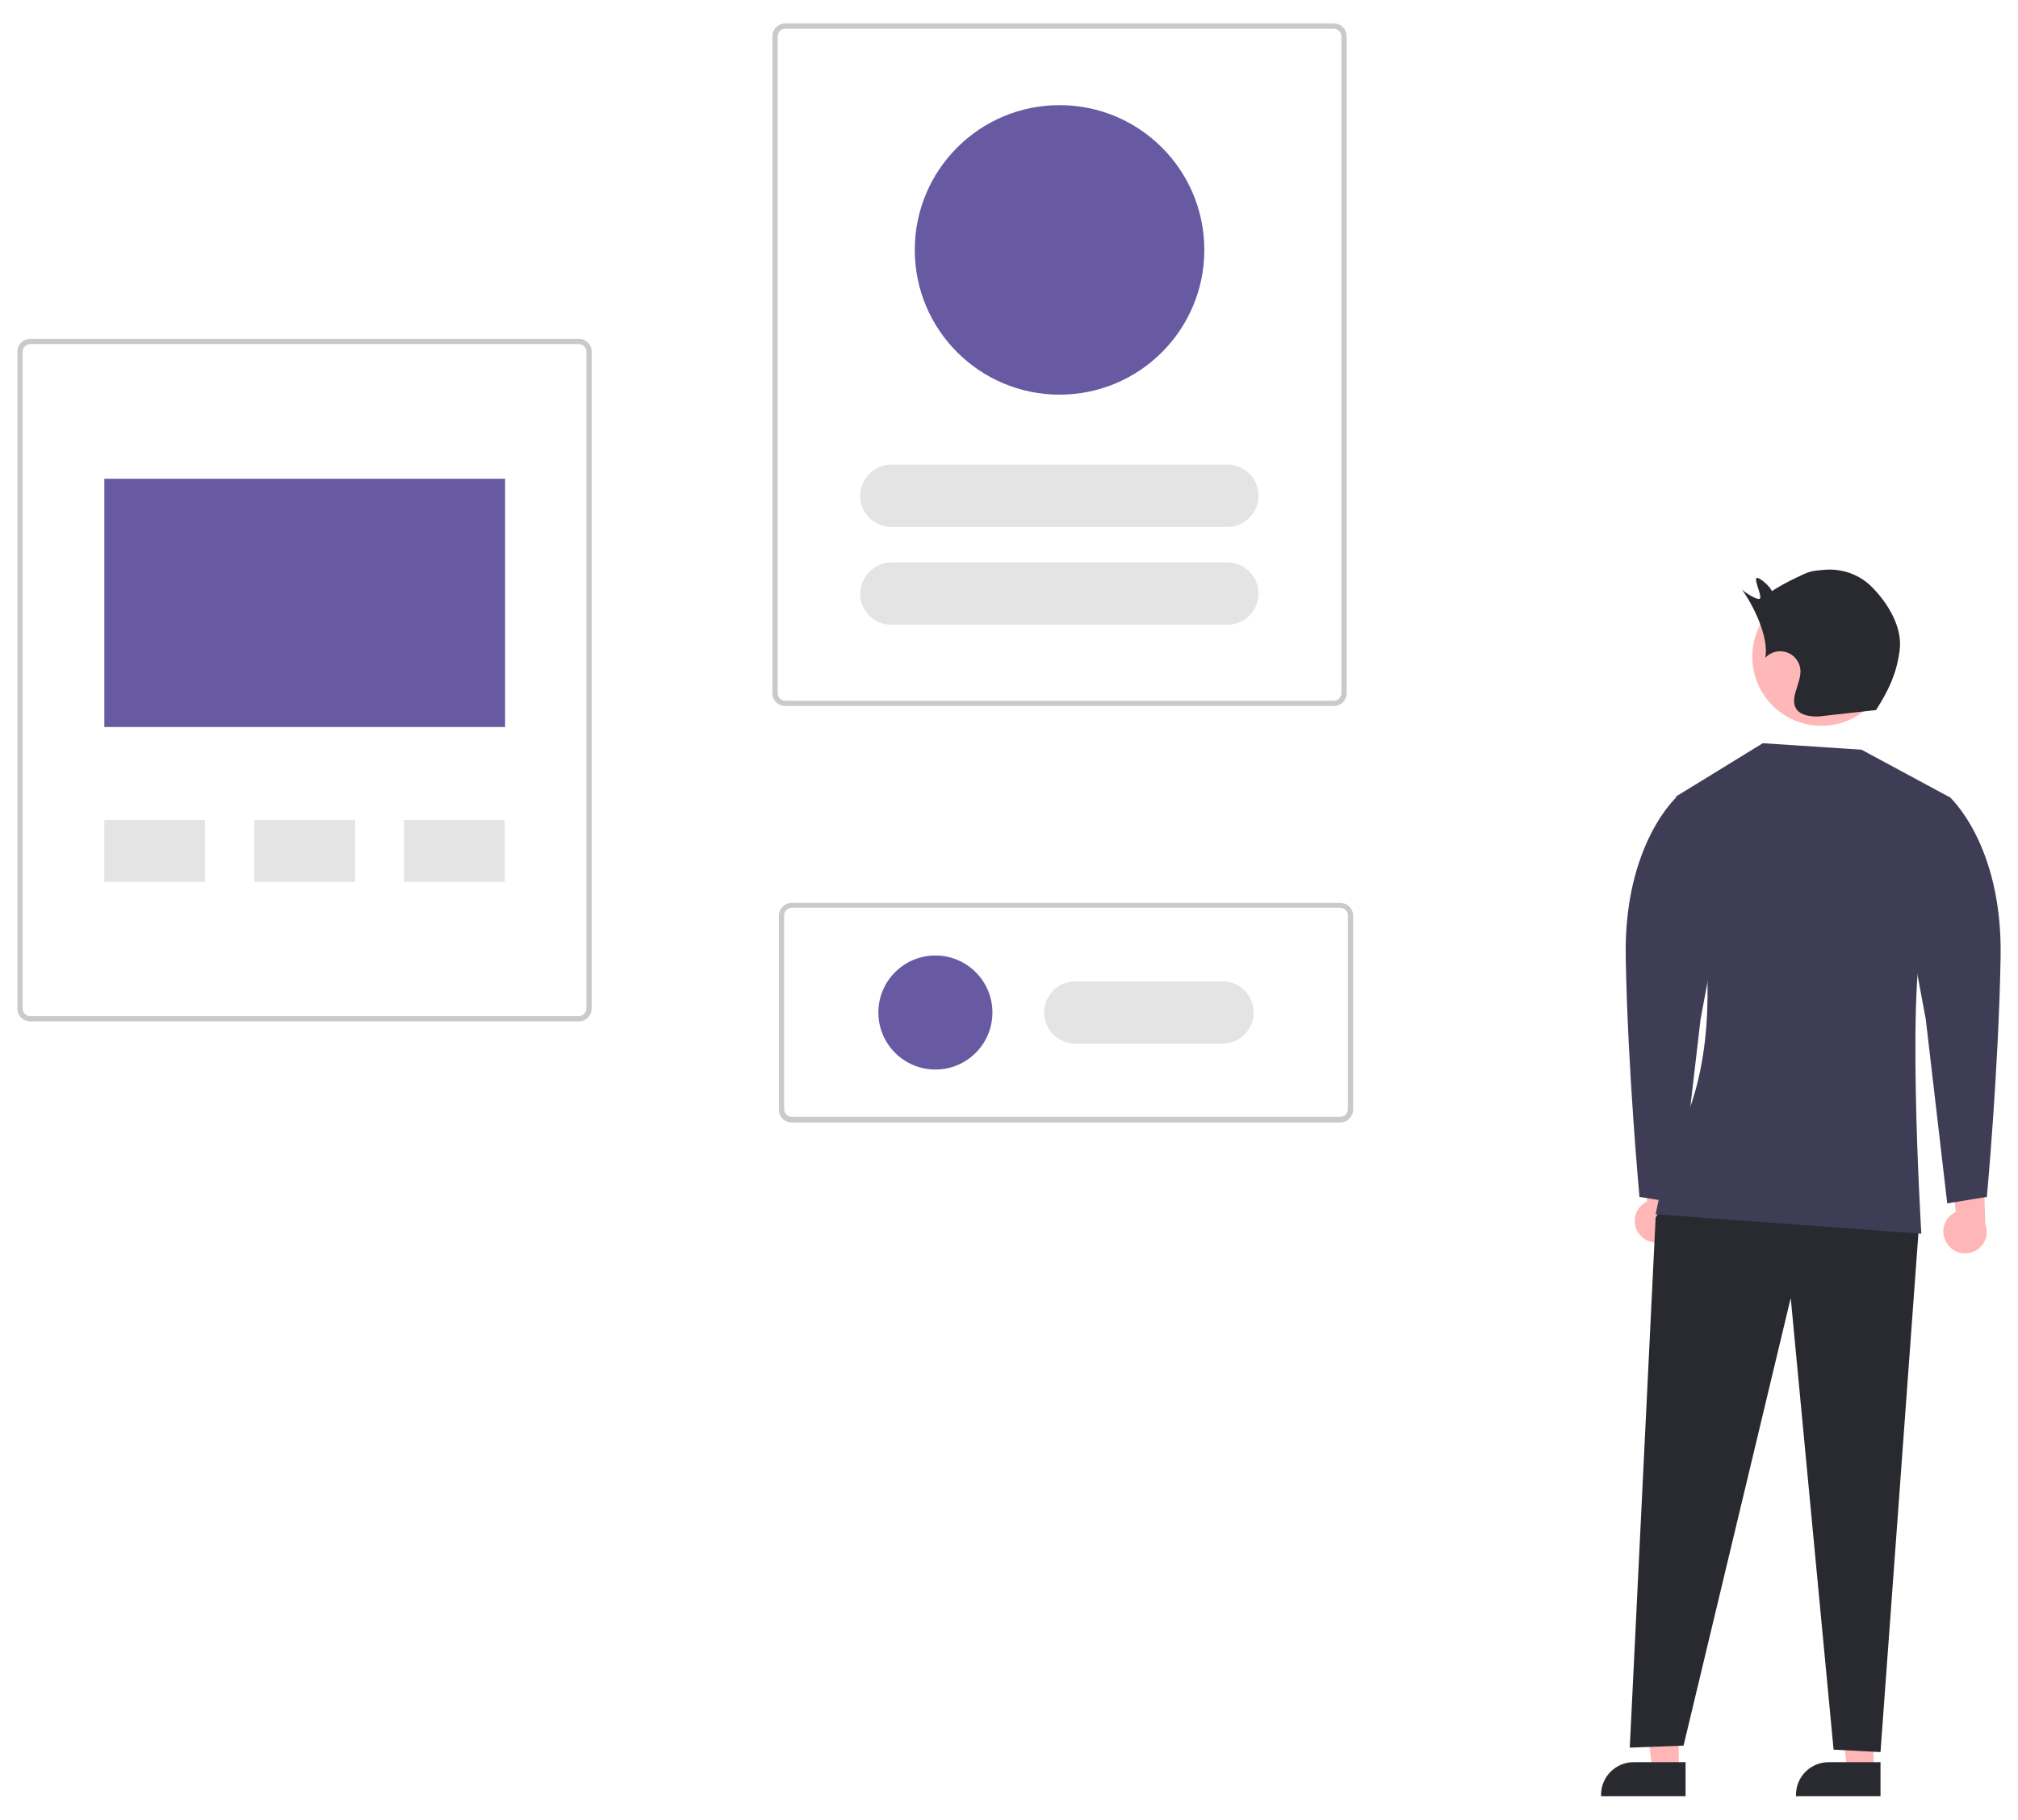 <?xml version="1.0" encoding="utf-8"?>
<!-- Generator: Adobe Illustrator 24.1.2, SVG Export Plug-In . SVG Version: 6.00 Build 0)  -->
<svg version="1.1" id="Capa_1" xmlns="http://www.w3.org/2000/svg" xmlns:xlink="http://www.w3.org/1999/xlink" x="0px" y="0px"
	 viewBox="0 0 499 450" style="enable-background:new 0 0 499 450;" xml:space="preserve">
<style type="text/css">
	.st0{fill:#CACACA;}
	.st1{fill:#675AA3;}
	.st2{fill:#E4E4E4;}
	.st3{fill:#FFB6B6;}
	.st4{fill:#292930;}
	.st5{fill:#FFB8B8;}
	.st6{fill:#3F3D56;}
</style>
<g>
	<path class="st0" d="M143.1,252.6H7.5c-1.8,0-3.2-1.4-3.2-3.2V87c0-1.8,1.4-3.2,3.2-3.2h135.6c1.8,0,3.2,1.4,3.2,3.2v162.4
		C146.3,251.2,144.9,252.6,143.1,252.6z M7.5,85.1c-1.1,0-1.9,0.9-1.9,1.9v162.4c0,1.1,0.9,1.9,1.9,1.9h135.6c1.1,0,1.9-0.9,1.9-1.9
		V87c0-1.1-0.9-1.9-1.9-1.9H7.5z"/>
	<rect x="25.8" y="118.4" class="st1" width="99.1" height="61.4"/>
	<rect x="25.8" y="202.8" class="st2" width="24.9" height="15.3"/>
	<rect x="99.9" y="202.8" class="st2" width="24.9" height="15.3"/>
	<rect x="62.9" y="202.8" class="st2" width="24.9" height="15.3"/>
	<path class="st0" d="M329.8,174.6H194.2c-1.8,0-3.2-1.4-3.2-3.2V9c0-1.8,1.4-3.2,3.2-3.2h135.6c1.8,0,3.2,1.4,3.2,3.2v162.4
		C333,173.2,331.6,174.6,329.8,174.6z M194.2,7.1c-1.1,0-1.9,0.9-1.9,1.9v162.4c0,1.1,0.9,1.9,1.9,1.9h135.6c1.1,0,1.9-0.9,1.9-1.9
		V9c0-1.1-0.9-1.9-1.9-1.9H194.2z"/>
	<path class="st0" d="M331.4,277.6H195.8c-1.8,0-3.2-1.4-3.2-3.2v-47.9c0-1.8,1.4-3.2,3.2-3.2h135.6c1.8,0,3.2,1.4,3.2,3.2v47.9
		C334.6,276.1,333.2,277.6,331.4,277.6z M195.8,224.5c-1.1,0-1.9,0.9-1.9,1.9v47.9c0,1.1,0.9,1.9,1.9,1.9h135.6
		c1.1,0,1.9-0.9,1.9-1.9v-47.9c0-1.1-0.9-1.9-1.9-1.9H195.8z"/>
	<path class="st2" d="M220.4,114.9h83.1c4.2,0,7.7,3.4,7.7,7.7v0c0,4.2-3.4,7.7-7.7,7.7h-83.1c-4.2,0-7.7-3.4-7.7-7.7v0
		C212.8,118.3,216.2,114.9,220.4,114.9z"/>
	<path class="st2" d="M220.4,139.1h83.1c4.2,0,7.7,3.4,7.7,7.7v0c0,4.2-3.4,7.7-7.7,7.7h-83.1c-4.2,0-7.7-3.4-7.7-7.7v0
		C212.8,142.6,216.2,139.1,220.4,139.1z"/>
	<circle class="st1" cx="262" cy="61.8" r="35.8"/>
	<path class="st2" d="M265.9,242.7h36.4c4.2,0,7.7,3.4,7.7,7.7l0,0c0,4.2-3.4,7.7-7.7,7.7h-36.4c-4.2,0-7.7-3.4-7.7-7.7l0,0
		C258.2,246.2,261.6,242.7,265.9,242.7z"/>
	<circle class="st1" cx="231.3" cy="250.4" r="14.1"/>
	<path class="st3" d="M481.5,307.6c-1.7-2.4-1.1-5.7,1.3-7.4c0.3-0.2,0.5-0.3,0.8-0.5l-1.9-18.8l8.7,4.6l0.5,17.2
		c1.1,2.8-0.3,5.9-3.1,6.9C485.5,310.5,482.9,309.7,481.5,307.6L481.5,307.6z"/>
	<path class="st3" d="M405.2,305c-1.7-2.4-1.1-5.7,1.3-7.4c0.3-0.2,0.5-0.3,0.8-0.5l-1.9-18.8l8.7,4.6l0.5,17.2
		c1.1,2.8-0.3,5.9-3.1,6.9C409.3,307.8,406.6,307,405.2,305L405.2,305z"/>
	<polygon class="st3" points="463.3,437.9 456.8,437.9 453.7,412.8 463.3,412.8 	"/>
	<path class="st4" d="M465,444.2l-20.9,0v-0.3c0-4.5,3.6-8.1,8.1-8.1h0l12.8,0L465,444.2z"/>
	<polygon class="st3" points="415.1,437.9 408.6,437.9 405.5,412.8 415.1,412.8 	"/>
	<path class="st4" d="M416.8,444.2l-20.9,0v-0.3c0-4.5,3.6-8.1,8.1-8.1h0l12.8,0L416.8,444.2z"/>
	<circle class="st5" cx="450.4" cy="162.4" r="17.1"/>
	<polygon class="st4" points="412.6,296.1 409.4,301.1 403,432.2 416.3,431.7 442.8,321 453.4,432.7 465,433.3 474.5,303.3 	"/>
	<path class="st6" d="M482,197.1l-21.7-11.7l-24.4-1.6l-21.5,13.2c0,0,18.8,55.6-1.8,87.9l-3.2,15.4l65.7,4.8c0,0-4.2-68.8,1.6-77.3
		C482.5,219.3,482,197.1,482,197.1z"/>
	<path class="st6" d="M474.5,199.9l7.5-2.9c0,0,13.2,11.7,12.7,39.7c-0.5,28.1-3.4,59.3-3.4,59.3l-9.8,1.6l-5.3-45.5l-7.4-39.7
		L474.5,199.9z"/>
	<path class="st6" d="M422.2,199.9l-7.5-2.9c0,0-13.2,11.7-12.7,39.7c0.5,28.1,3.4,59.3,3.4,59.3l9.8,1.6l5.3-45.5l7.4-39.7
		L422.2,199.9z"/>
	<path class="st4" d="M462.8,145.1c-3-3-7.2-4.5-11.5-4.2c-3.7,0.3-3.9,0.4-7.2,2c-2.1,1-4.1,2.1-6,3.3c0-0.8-3.3-3.8-3.8-3.2
		c-0.5,0.6,1.4,4.4,0.9,5c-0.4,0.7-4.2-1.7-4.6-2.4c3,4.1,6.9,12.1,5.9,17.1c1.8-2,4.9-2.2,7-0.4c1,0.9,1.6,2.1,1.7,3.4
		c0.2,3.4-2.9,7.1-0.9,9.8c1.2,1.5,3.4,1.7,5.3,1.7l14.3-1.6c3.1-4.9,5-8.8,5.8-14.5C470.6,155.3,466.9,149.2,462.8,145.1z"/>
</g>
</svg>
